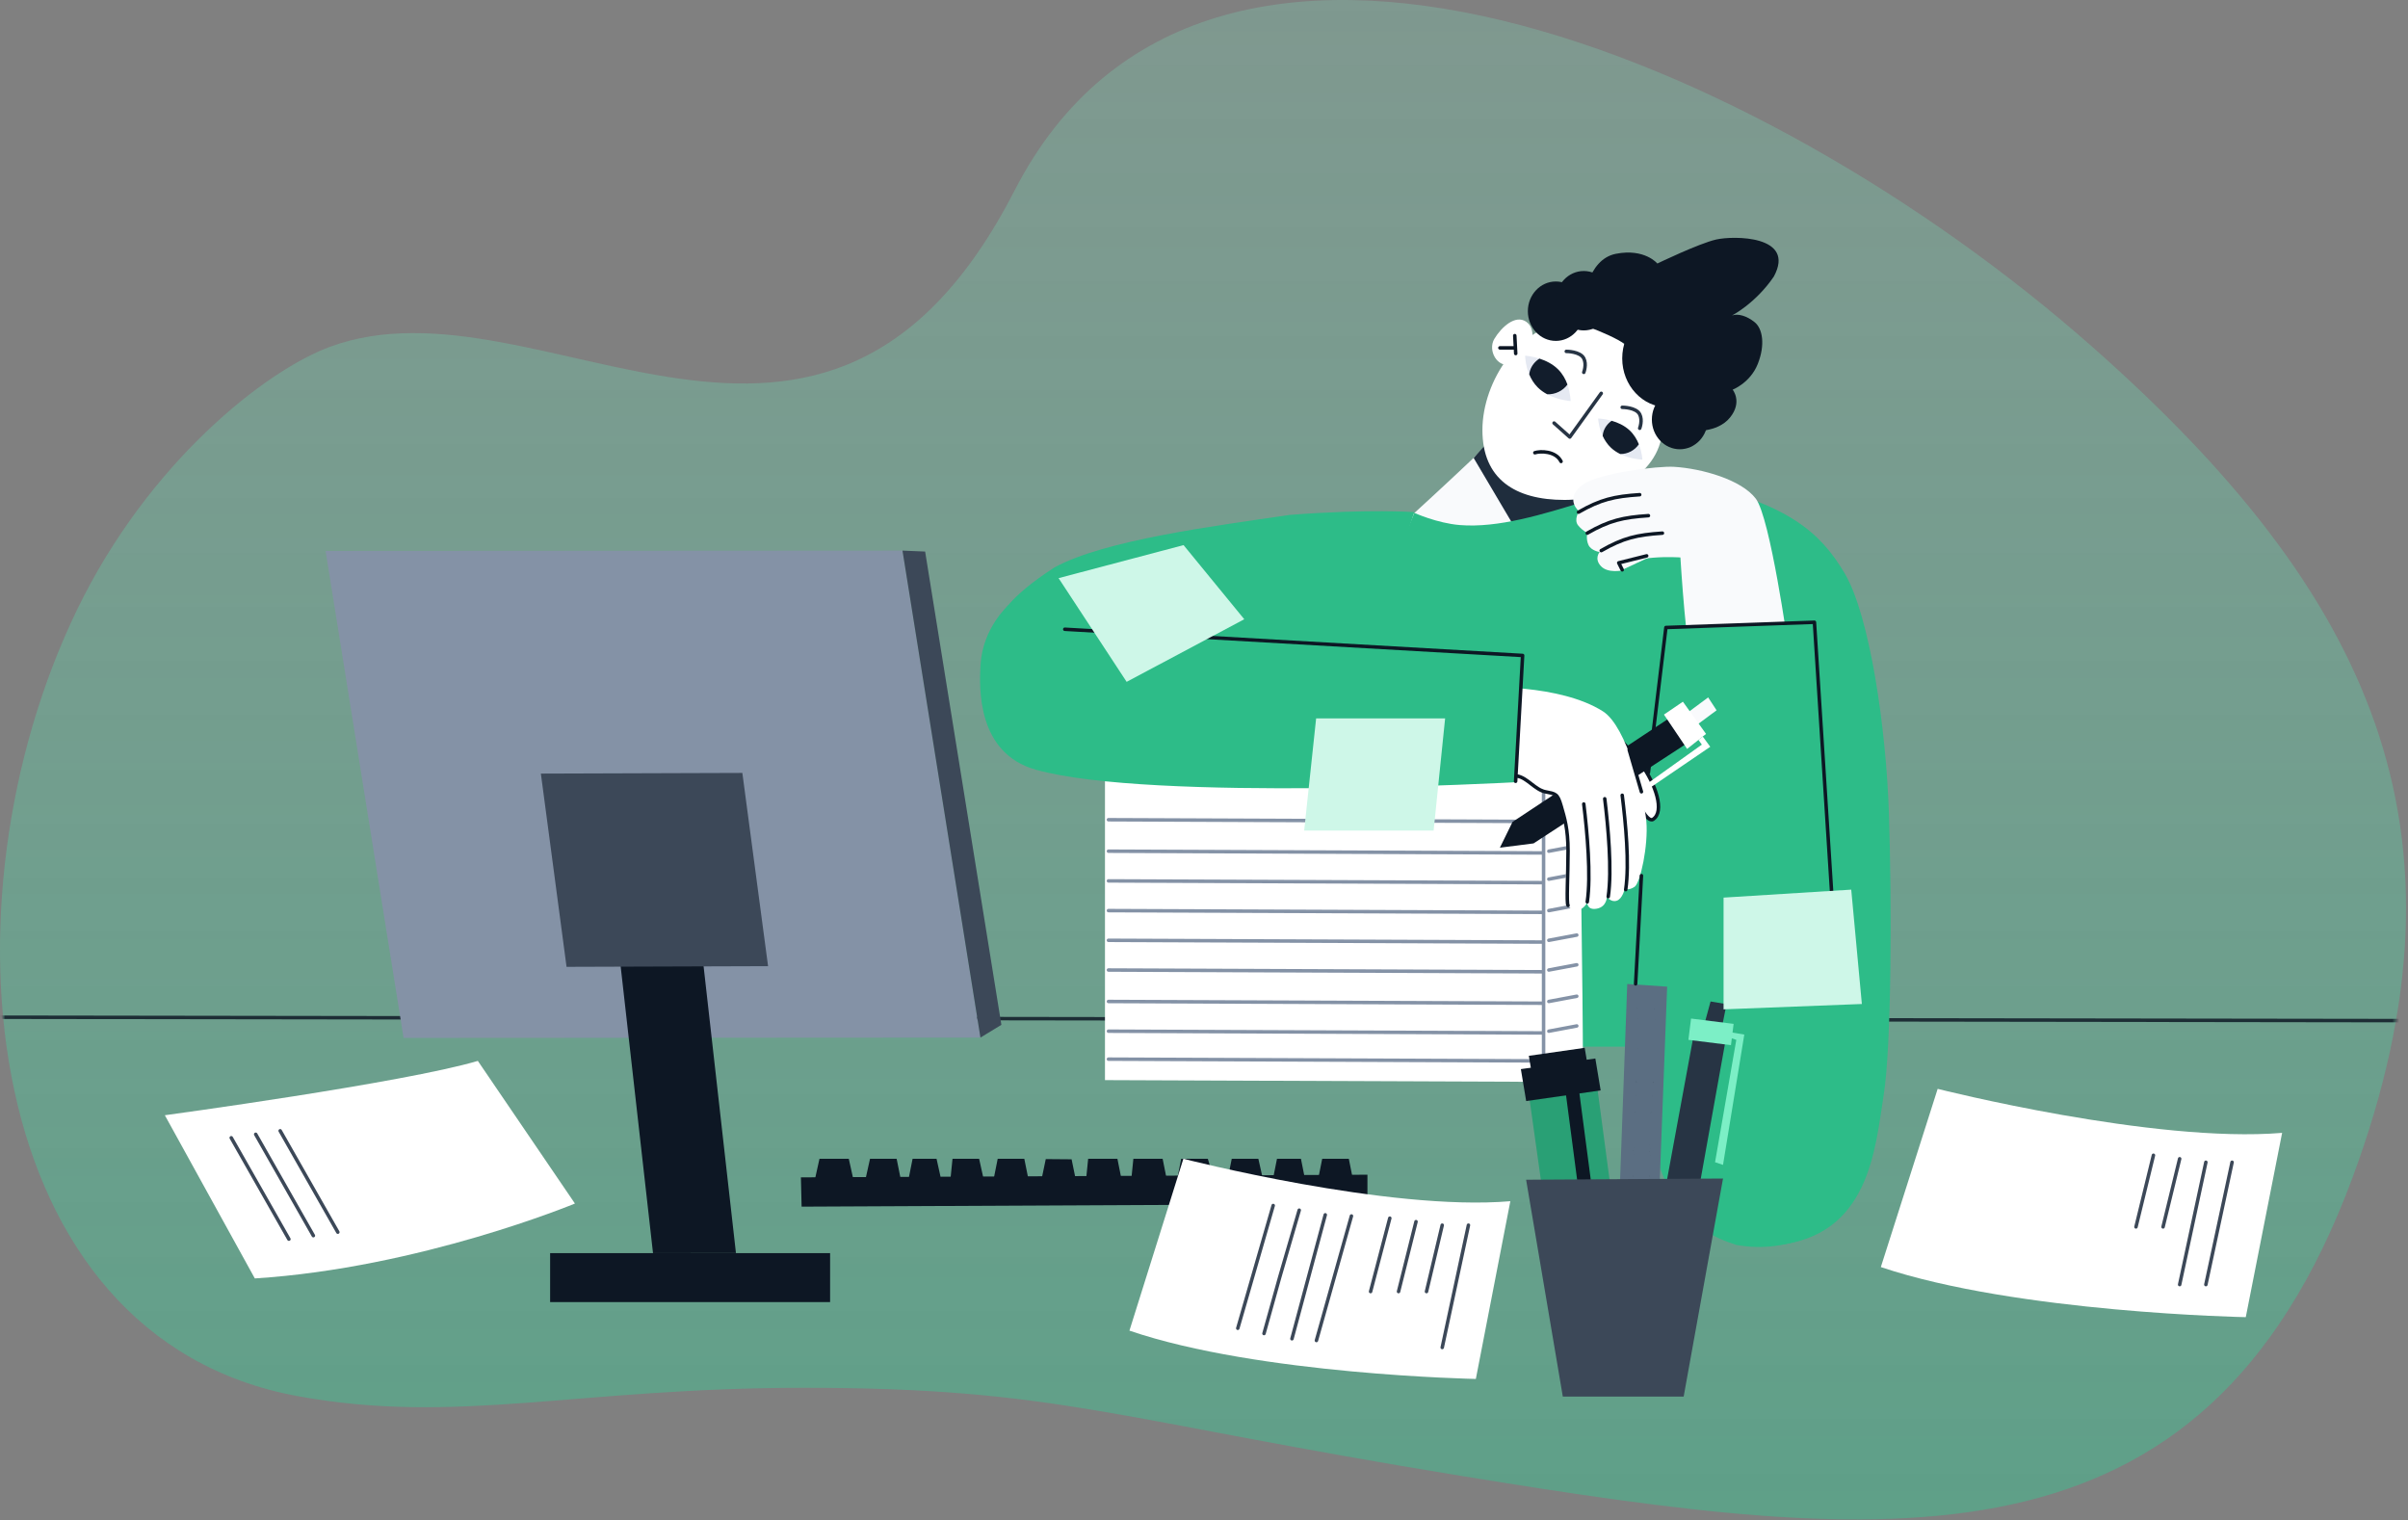 <?xml version="1.0" encoding="UTF-8"?> <svg xmlns="http://www.w3.org/2000/svg" width="689" height="435" viewBox="0 0 689 435" fill="none"><rect x="0" y="0" width="689" height="435" fill="#808080" stroke="none"/> <path opacity="0.44" d="M94.407 99.228C76 106 42.432 132.282 22.006 174.539C-18.464 258.262 -6.284 382.649 85.144 399.453C130.509 407.792 165.162 397.069 230.071 397.069C302.679 397.069 318.948 406.187 418.685 422.375C540.525 442.152 630.278 452.654 673.162 336.844C710.035 237.268 678.22 169.514 598.662 99.227C504.404 15.954 344.811 -51.679 290.328 54.46C235.846 160.6 154.553 77.098 94.407 99.228Z" fill="url(#paint0_linear_16382_13552)"></path> <mask id="mask0_16382_13552" style="mask-type:alpha" maskUnits="userSpaceOnUse" x="0" y="0" width="689" height="435"> <path d="M94.407 99.228C53.215 121.696 42.432 132.282 22.006 174.539C-18.464 258.262 -6.284 382.649 85.144 399.453C130.509 407.792 165.162 397.069 230.071 397.069C302.679 397.069 318.948 406.187 418.685 422.375C540.525 442.152 630.278 452.654 673.162 336.844C710.035 237.268 678.22 169.514 598.662 99.227C504.404 15.954 344.811 -51.679 290.328 54.46C235.846 160.6 150.669 68.539 94.407 99.228Z" fill="url(#paint1_linear_16382_13552)"></path> </mask> <g mask="url(#mask0_16382_13552)"> <path d="M-4.336 291.039L704.164 292.039" stroke="#0D1724" stroke-linecap="round"></path> </g> <path d="M395.664 155.044C395.664 155.044 423.164 130.039 427.164 125.544C431.164 121.048 448.664 143.04 448.664 143.04L433.664 166.54L395.664 155.044Z" fill="#F9FAFC"></path> <path d="M438.591 159.677C438.591 159.677 447.169 151.1 451.662 146.539C456.156 141.979 425.664 126.539 425.664 126.539L421.664 131.039L438.591 159.677Z" fill="#1F2D3D"></path> <path d="M136.724 303.539C115.584 309.809 47.164 319.089 47.164 319.089L72.914 365.779C120.194 362.769 164.504 344.349 164.504 344.349L136.724 303.539Z" fill="white"></path> <path d="M280.534 296.869L115.474 296.969L93.164 157.639L258.224 157.539L280.534 296.869Z" fill="#8492A6"></path> <path d="M210.576 358.517L186.846 358.537L176.336 265.377L200.066 265.367L210.576 358.517Z" fill="#0D1724"></path> <path d="M219.768 276.438L162.108 276.628L154.758 221.338L212.408 221.148L219.768 276.438Z" fill="#3C4858"></path> <path d="M286.527 293.219C284.527 294.439 282.537 295.649 280.537 296.869C273.097 250.429 265.667 203.989 258.227 157.539C260.387 157.629 262.547 157.719 264.707 157.809C271.977 202.949 279.247 248.089 286.527 293.219Z" fill="#3C4858"></path> <path d="M237.516 358.539H157.406V372.549H237.516V358.539Z" fill="#0D1724"></path> <path d="M391.264 336.102V344.472L229.364 345.242L229.164 336.862L391.264 336.102Z" fill="#0D1724"></path> <path d="M232.961 338.389L234.481 331.539H242.861L244.381 338.389H232.961Z" fill="#0D1724"></path> <path d="M247.422 338.389L248.942 331.539H256.552L258.082 339.149L247.422 338.389Z" fill="#0D1724"></path> <path d="M259.602 339.149L261.122 331.539H267.972L269.492 338.389L259.602 339.149Z" fill="#0D1724"></path> <path d="M271.773 339.149L272.543 331.539H280.153L281.673 338.389L271.773 339.149Z" fill="#0D1724"></path> <path d="M283.953 339.149L285.473 331.539H293.083L294.613 339.149H283.953Z" fill="#0D1724"></path> <path d="M297.656 339.153C298.176 336.643 298.706 334.133 299.226 331.633C301.686 331.653 304.156 331.673 306.616 331.693C307.176 334.433 307.736 337.173 308.306 339.913L297.656 339.153Z" fill="#0D1724"></path> <path d="M310.594 339.149L311.354 331.539H319.724L321.244 339.149H310.594Z" fill="#0D1724"></path> <path d="M323.523 339.149L324.293 331.539H332.663L334.183 339.149H323.523Z" fill="#0D1724"></path> <path d="M336.461 339.149L337.981 331.539H345.591L347.881 339.149H336.461Z" fill="#0D1724"></path> <path d="M350.922 339.149L352.442 331.539H360.052L361.582 338.389L350.922 339.149Z" fill="#0D1724"></path> <path d="M363.867 339.149L365.387 331.539H372.237L373.757 339.149H363.867Z" fill="#0D1724"></path> <path d="M376.805 339.149L378.325 331.539H385.935L387.455 339.149H376.805Z" fill="#0D1724"></path> <path d="M404.672 146.737C404.672 146.737 411.164 149.686 417.666 150.223C439.664 152.039 468.696 134.378 485.206 138.21C511.266 144.25 520.746 152.02 527.856 164.11C534.966 176.2 539.706 208.14 540.496 233.18C541.286 258.22 541.286 299.064 538.916 313.744C536.546 328.425 534.966 353.815 508.116 356.275C490.316 357.905 493.106 299.47 493.106 299.47H422.026L387.664 189.038L404.672 146.737Z" fill="#2DBC88"></path> <path d="M442.164 222.539H316.164V309.039L442.164 309.539V222.539Z" fill="white"></path> <path d="M452.141 219.185C448.314 220.059 444.505 221.655 440.668 222.539C440.87 251.059 441.232 280.206 441.434 308.726C447.942 307.116 448.442 307.108 452.924 306.032C452.887 278.822 452.172 248.987 452.134 221.777L452.141 219.185Z" fill="white"></path> <path d="M441.664 308.539V222.539" stroke="#8492A6" stroke-linecap="round" stroke-linejoin="round"></path> <path d="M317.164 277.539L441.164 278.039M317.164 269.039L441.164 269.539M317.164 260.539L441.164 261.039M317.164 252.039L441.164 252.539M317.164 243.539L441.164 244.039M317.164 234.539L441.164 235.039M317.164 286.539L441.164 287.039M317.164 295.039L441.164 295.539M317.164 303.039L441.164 303.539" stroke="#8492A6" stroke-linecap="round"></path> <path d="M443.164 235.039L451.164 233.539M443.164 243.539L451.164 242.039M443.164 251.539L451.164 250.039M443.164 260.539L451.164 259.039M443.164 269.039L451.164 267.539M443.164 277.539L451.164 276.039M443.164 286.539L451.164 285.039M443.164 295.039L451.164 293.539M443.164 303.039L451.164 301.539" stroke="#8492A6" stroke-linecap="round"></path> <ellipse cx="479.164" cy="111.039" rx="8" ry="8.5" fill="#0D1724"></ellipse> <path d="M475.664 120.542C476.664 134.539 461.747 143.039 447.664 143.039C433.581 143.039 424.164 137.122 424.164 123.039C424.164 108.956 435.081 92.539 449.164 92.539C463.247 92.539 475.664 106.459 475.664 120.542Z" fill="white"></path> <path d="M453.164 106.539C453.164 106.539 454.051 104.277 453.164 102.538C452.129 100.509 448.164 100.539 448.164 100.539" stroke="#273444" stroke-linecap="round"></path> <path d="M469.164 122.539C469.164 122.539 470.051 120.277 469.164 118.538C468.129 116.509 464.164 116.539 464.164 116.539" stroke="#273444" stroke-linecap="round"></path> <path d="M438.178 98.75C438.178 98.75 435.827 103.058 432.167 104.2C428.506 105.343 425.577 100.311 427.578 96.953C429.585 93.594 433.578 89.953 436.649 92.028C439.578 93.953 438.178 98.75 438.178 98.75Z" fill="white"></path> <path d="M433.425 96.031L433.691 101.152L433.607 99.535L429.167 99.535" stroke="#0D1724" stroke-linecap="round" stroke-linejoin="round"></path> <path d="M458.164 112.539L449.164 125.039L444.664 121.039" stroke="#273444" stroke-linecap="round" stroke-linejoin="round"></path> <path d="M468.931 127.15L468.907 127.097C468.77 127.134 468.578 127.147 468.519 127.03C468.262 126.991 467.936 127.09 467.693 127.102C467.253 127.126 467.305 126.483 467.746 126.459C468.042 126.443 467.187 125.942 466.87 125.691C465.858 124.893 464.887 124.052 463.949 123.177C463.509 122.769 463.066 122.363 462.647 121.94C462.309 121.6 461.117 120.523 461.128 120.381C459.001 119.778 457.282 119.739 457.282 119.739C457.282 119.739 457.379 122.212 458.599 124.813C458.642 124.798 458.683 124.789 458.725 124.774C459.135 124.625 463.823 129.605 463.619 129.919C466.702 131.428 469.935 131.504 469.935 131.504C469.935 131.504 469.856 129.472 468.935 127.156L468.931 127.15Z" fill="#E5E9F2"></path> <path d="M466.263 123.112C464.729 121.686 462.815 120.864 461.147 120.39C460.005 121.182 459.123 122.333 458.75 123.697C458.654 124.048 458.599 124.398 458.578 124.741C459.121 125.918 459.893 127.125 460.988 128.143C461.782 128.881 462.674 129.449 463.585 129.899C465.714 129.944 467.772 128.838 468.926 127.107C468.377 125.75 467.544 124.303 466.261 123.109L466.263 123.112Z" fill="#121D2C"></path> <path d="M448.503 110.076L448.479 110.019C448.331 110.054 448.126 110.06 448.068 109.934C447.796 109.883 447.444 109.976 447.185 109.979C446.714 109.988 446.797 109.307 447.268 109.298C447.585 109.292 446.693 108.728 446.366 108.45C445.32 107.564 444.32 106.635 443.356 105.67C442.904 105.22 442.449 104.772 442.019 104.307C441.674 103.934 440.448 102.745 440.465 102.594C438.222 101.875 436.391 101.77 436.391 101.77C436.391 101.77 436.391 104.403 437.583 107.212C437.629 107.198 437.674 107.189 437.72 107.174C438.163 107.032 442.954 112.497 442.723 112.824C445.947 114.541 449.391 114.741 449.391 114.741C449.391 114.741 449.392 112.578 448.506 110.083L448.503 110.076Z" fill="#E5E9F2"></path> <path d="M445.823 105.682C444.247 104.109 442.241 103.165 440.481 102.6C439.23 103.399 438.242 104.591 437.788 106.027C437.671 106.396 437.598 106.765 437.561 107.13C438.091 108.401 438.863 109.712 439.988 110.834C440.804 111.648 441.732 112.285 442.684 112.797C444.953 112.923 447.193 111.823 448.496 110.025C447.968 108.563 447.14 106.995 445.821 105.679L445.823 105.682Z" fill="#121D2C"></path> <path d="M446.664 132.033C445.124 128.956 440.664 129.036 439.164 129.536" stroke="#0D1724" stroke-linecap="round"></path> <path d="M286.164 176.539C286.164 176.539 288.164 171.039 301.764 162.324C316.034 154.525 347.164 150.539 368.968 147.326C392.164 145.539 404.664 146.534 404.664 146.534L392.164 184.538L286.164 176.539Z" fill="#2DBC88"></path> <path d="M511.664 185.039C511.664 185.039 506.518 148.133 502.395 142.686C498.271 137.232 486.978 134.069 479.072 133.568C474.228 133.265 457.474 135.373 452.932 138.65C448.389 141.928 450.51 145.227 451.808 146.274C451.808 146.274 450.217 148.724 451.57 150.348C452.924 151.971 454.182 152.449 454.182 152.449C454.182 152.449 453.739 154.224 454.499 155.901C455.258 157.577 457.704 157.949 457.704 157.949C457.704 157.949 456.058 159.822 458.068 161.977C460.078 164.131 464.225 163.198 464.225 163.198L463.418 160.945C463.418 160.945 468.768 159.921 472.962 159.572C477.157 159.223 480.813 159.496 480.813 159.496C480.813 159.496 482.606 189.316 484.664 192.039C486.722 194.762 495.609 191.713 498.664 192.039C501.719 192.365 513.164 192.039 513.164 192.039L511.664 185.039Z" fill="#F9FAFC"></path> <path d="M451.664 146.539C457.967 142.923 461.858 142.022 469.164 141.539" stroke="#0D1724" stroke-linecap="round"></path> <path d="M454.164 152.539C460.467 148.923 464.358 148.022 471.664 147.539" stroke="#0D1724" stroke-linecap="round"></path> <path d="M458.164 157.539C464.467 153.923 468.358 153.022 475.664 152.539" stroke="#0D1724" stroke-linecap="round"></path> <path d="M476.371 179.356C476.371 179.356 464.991 269.606 469.161 306.116C473.331 342.626 482.741 351.716 496.801 356.196C512.664 359.039 523.664 350.539 523.664 350.539C523.664 350.539 526.231 325.686 524.841 256.236C524.451 236.526 519.851 178.336 519.851 178.336L476.361 179.366L476.371 179.356Z" fill="#2DBC88"></path> <g clip-path="url(#clip0_16382_13552)"> <path d="M492.494 294.909L494.014 287.299L489.444 286.539L487.164 294.909H492.494Z" fill="#273444"></path> <path d="M483.117 356.88L493.767 297.52L484.637 296L473.977 353.84L483.117 356.88Z" fill="#273444"></path> <path d="M474.73 342.419L477.02 282.299L465.6 281.539L463.32 343.939H475.49L474.73 342.419Z" fill="#5B6E82"></path> <path d="M483.863 291.423L483.102 297.516L495.277 299.036L496.038 292.944L483.863 291.423Z" fill="#7CEFC6"></path> <path d="M494.527 295.242L499.097 296.002L493.007 333.292L490.727 332.532L496.807 297.522L494.527 296.762V295.242Z" fill="#7CEFC6"></path> <path d="M471.401 341.357C471.401 341.357 471.461 341.377 471.451 341.287L471.391 341.227V341.357H471.401Z" fill="#0D1724"></path> <path d="M471.548 340.785C471.518 340.685 471.468 340.565 471.398 340.625C471.458 340.725 471.428 340.755 471.508 340.865C471.508 340.955 471.478 341.015 471.458 340.995C471.478 341.025 471.438 341.125 471.478 341.175C471.538 341.065 471.538 340.925 471.508 340.775C471.528 340.745 471.538 340.775 471.548 340.775V340.785Z" fill="#0D1724"></path> <path d="M472.234 327.182C472.234 327.182 472.234 327.242 472.244 327.242C472.244 327.202 472.244 327.172 472.234 327.182Z" fill="#0D1724"></path> <path d="M472.344 326.289C472.344 326.289 472.344 326.319 472.344 326.339C472.344 326.319 472.354 326.299 472.344 326.289Z" fill="#0D1724"></path> <path d="M471.992 332.39L472.022 332.25C472.022 332.25 472.002 332.32 471.992 332.39Z" fill="#0D1724"></path> <path d="M471.43 339.617C471.43 339.617 471.43 339.667 471.44 339.697C471.44 339.677 471.44 339.647 471.44 339.627C471.44 339.627 471.44 339.627 471.43 339.627V339.617Z" fill="#0D1724"></path> <path d="M471.953 334.68V334.72C471.953 334.72 471.963 334.74 471.973 334.76L471.953 334.68Z" fill="#0D1724"></path> <path d="M471.892 336.445C471.892 336.445 471.842 336.385 471.812 336.375C471.832 336.395 471.842 336.425 471.852 336.465C471.862 336.465 471.872 336.465 471.892 336.445Z" fill="#0D1724"></path> <path d="M472.008 333.418C472.008 333.418 472.028 333.418 472.028 333.398C472.028 333.398 472.018 333.398 472.008 333.418Z" fill="#0D1724"></path> <path d="M473.531 284.117C473.531 284.117 473.531 284.117 473.541 284.117C473.541 284.107 473.541 284.107 473.531 284.117Z" fill="#0D1724"></path> <path d="M473.898 282.088V282.118C473.898 282.118 473.918 282.118 473.928 282.118L473.898 282.078V282.088Z" fill="#0D1724"></path> <path d="M473.034 309.725C472.974 309.895 472.984 309.445 472.914 309.695C472.934 309.675 472.994 309.935 473.034 309.725Z" fill="#0D1724"></path> <path d="M472.592 320.922C472.592 320.922 472.572 320.942 472.562 320.962C472.562 320.962 472.572 320.962 472.592 320.922Z" fill="#0D1724"></path> <path d="M472.57 319.459C472.57 319.459 472.58 319.409 472.57 319.359C472.57 319.359 472.57 319.359 472.57 319.379C472.57 319.399 472.57 319.419 472.57 319.469V319.459Z" fill="#0D1724"></path> <path d="M472.627 317.945C472.627 317.945 472.627 317.965 472.617 317.975C472.617 317.985 472.617 318.005 472.617 318.025V317.945H472.627Z" fill="#0D1724"></path> <path d="M473.383 288.706C473.383 288.706 473.423 288.656 473.433 288.636C473.393 288.656 473.383 288.436 473.383 288.706Z" fill="#0D1724"></path> <path d="M471.473 339.62C471.473 339.62 471.453 339.6 471.453 339.57C471.453 339.59 471.453 339.6 471.453 339.62H471.473Z" fill="#0D1724"></path> <path d="M472.117 319.381L472.137 319.141C472.137 319.211 472.127 319.291 472.117 319.381Z" fill="#0D1724"></path> <path d="M472.164 318.426C472.164 318.426 472.204 318.336 472.204 318.296C472.204 318.286 472.204 318.276 472.194 318.266L472.164 318.426Z" fill="#0D1724"></path> <path d="M473.674 291.788C473.674 291.788 473.674 291.768 473.674 291.758C473.674 291.768 473.664 291.788 473.664 291.798C473.664 291.798 473.674 291.818 473.684 291.828C473.684 291.818 473.684 291.798 473.684 291.788H473.674Z" fill="#0D1724"></path> <path d="M472.953 299.04H472.963L472.953 299V299.04Z" fill="#0D1724"></path> <path d="M471.684 334.906C471.684 334.906 471.674 334.916 471.664 334.936C471.664 334.936 471.664 334.916 471.684 334.906Z" fill="#0D1724"></path> <path d="M471.632 335.977L471.602 336.127C471.612 336.067 471.622 336.017 471.632 335.977Z" fill="#0D1724"></path> <path d="M471.57 336.797C471.57 336.797 471.59 336.807 471.59 336.817L471.57 336.797Z" fill="#0D1724"></path> <path d="M471.99 327.638C471.99 327.638 471.97 327.558 471.97 327.508C471.97 327.578 471.96 327.628 471.99 327.638Z" fill="#0D1724"></path> <path d="M471.984 327.328C471.974 327.398 471.974 327.458 471.984 327.508C471.984 327.448 471.994 327.388 471.984 327.328Z" fill="#0D1724"></path> <path d="M471.401 340.352L471.391 340.392L471.401 340.402V340.352Z" fill="#0D1724"></path> <path d="M471.423 340.535V340.445C471.423 340.445 471.403 340.515 471.423 340.535Z" fill="#0D1724"></path> <path d="M471.479 338.938C471.479 339.017 471.429 339.137 471.439 339.247H471.459C471.459 339.247 471.519 339.017 471.489 338.938H471.479Z" fill="#0D1724"></path> <path d="M471.788 337.57L471.758 337.85C471.758 337.85 471.818 337.74 471.818 337.87C471.898 337.52 471.768 337.94 471.788 337.58V337.57Z" fill="#0D1724"></path> <path d="M471.852 336.708C471.852 336.858 471.882 336.708 471.892 336.708C471.872 336.608 471.872 336.588 471.852 336.708Z" fill="#0D1724"></path> <path d="M472.102 330.522L472.152 330.542C472.152 330.432 472.132 330.542 472.102 330.522Z" fill="#0D1724"></path> <path d="M471.884 329.32L471.844 329.43L471.884 329.49V329.32Z" fill="#0D1724"></path> <path d="M472.273 328.634L472.283 328.684L472.273 328.484V328.634Z" fill="#0D1724"></path> <path d="M472.672 318.219L472.602 318.249C472.602 318.329 472.682 318.349 472.672 318.219Z" fill="#0D1724"></path> <path d="M472.783 313.727C472.783 313.727 472.843 313.557 472.813 313.477C472.813 313.577 472.773 313.677 472.783 313.727Z" fill="#0D1724"></path> <path d="M473.422 300.25L473.432 300.35L473.422 300.18V300.25Z" fill="#0D1724"></path> <path d="M466.895 341.286C466.895 341.286 466.955 341.306 466.945 341.216L466.875 341.156V341.286H466.895Z" fill="#0D1724"></path> <path d="M467.033 340.723C467.003 340.623 466.953 340.503 466.883 340.563C466.943 340.663 466.913 340.693 466.993 340.803C466.993 340.893 466.963 340.953 466.943 340.933C466.963 340.963 466.923 341.063 466.963 341.113C467.023 341.003 467.023 340.863 466.983 340.713C467.003 340.683 467.013 340.713 467.023 340.713L467.033 340.723Z" fill="#0D1724"></path> <path d="M467.617 327.049C467.617 327.049 467.617 327.109 467.627 327.109C467.627 327.069 467.627 327.039 467.617 327.049Z" fill="#0D1724"></path> <path d="M467.719 326.156C467.719 326.156 467.719 326.196 467.719 326.206C467.719 326.186 467.729 326.166 467.719 326.156Z" fill="#0D1724"></path> <path d="M467.414 332.281L467.444 332.141C467.444 332.141 467.424 332.211 467.414 332.281Z" fill="#0D1724"></path> <path d="M466.914 339.547C466.914 339.547 466.914 339.597 466.934 339.627C466.934 339.607 466.934 339.577 466.934 339.557C466.934 339.557 466.934 339.557 466.924 339.557L466.914 339.547Z" fill="#0D1724"></path> <path d="M467.398 334.578V334.618C467.398 334.618 467.408 334.638 467.418 334.658L467.398 334.578Z" fill="#0D1724"></path> <path d="M467.346 336.351C467.346 336.351 467.296 336.291 467.266 336.281C467.286 336.301 467.296 336.331 467.306 336.371C467.316 336.371 467.326 336.371 467.346 336.351Z" fill="#0D1724"></path> <path d="M467.445 333.317C467.445 333.317 467.465 333.317 467.465 333.297C467.465 333.297 467.455 333.297 467.445 333.317Z" fill="#0D1724"></path> <path d="M468.602 283.797C468.602 283.797 468.602 283.797 468.612 283.797C468.612 283.787 468.612 283.787 468.602 283.797Z" fill="#0D1724"></path> <path d="M468.945 281.76V281.79C468.945 281.79 468.965 281.79 468.975 281.79L468.945 281.75V281.76Z" fill="#0D1724"></path> <path d="M468.284 309.517C468.224 309.687 468.224 309.237 468.164 309.497C468.184 309.477 468.244 309.737 468.284 309.517Z" fill="#0D1724"></path> <path d="M467.928 320.758C467.928 320.758 467.908 320.778 467.898 320.798C467.898 320.798 467.908 320.798 467.928 320.758Z" fill="#0D1724"></path> <path d="M467.898 319.303C467.898 319.303 467.908 319.253 467.898 319.203C467.898 319.203 467.898 319.203 467.898 319.223C467.898 319.243 467.908 319.263 467.898 319.313V319.303Z" fill="#0D1724"></path> <path d="M467.947 317.781C467.947 317.781 467.947 317.801 467.938 317.811C467.938 317.821 467.938 317.841 467.938 317.861V317.781H467.947Z" fill="#0D1724"></path> <path d="M468.484 288.409C468.484 288.409 468.524 288.359 468.534 288.339C468.494 288.359 468.484 288.139 468.484 288.409Z" fill="#0D1724"></path> <path d="M466.942 339.55C466.942 339.55 466.922 339.53 466.922 339.5C466.922 339.52 466.922 339.53 466.922 339.55H466.942Z" fill="#0D1724"></path> <path d="M467.445 319.217L467.465 318.977C467.465 319.047 467.455 319.127 467.445 319.217Z" fill="#0D1724"></path> <path d="M467.477 318.269C467.477 318.269 467.507 318.179 467.517 318.139C467.517 318.129 467.517 318.119 467.507 318.109L467.477 318.269Z" fill="#0D1724"></path> <path d="M468.791 291.499C468.791 291.499 468.791 291.479 468.791 291.469C468.791 291.479 468.781 291.499 468.781 291.509C468.781 291.509 468.791 291.529 468.801 291.539C468.801 291.529 468.801 291.509 468.801 291.499H468.791Z" fill="#0D1724"></path> <path d="M468.125 298.79H468.145L468.135 298.75L468.125 298.79Z" fill="#0D1724"></path> <path d="M467.122 334.82C467.122 334.82 467.112 334.83 467.102 334.85C467.102 334.85 467.102 334.83 467.122 334.82Z" fill="#0D1724"></path> <path d="M467.077 335.891L467.047 336.041C467.057 335.971 467.067 335.931 467.077 335.891Z" fill="#0D1724"></path> <path d="M467.023 336.711C467.023 336.711 467.043 336.721 467.043 336.731L467.023 336.711Z" fill="#0D1724"></path> <path d="M467.387 327.513C467.387 327.513 467.367 327.433 467.367 327.383C467.367 327.453 467.367 327.503 467.387 327.513Z" fill="#0D1724"></path> <path d="M467.367 327.203C467.357 327.273 467.357 327.333 467.367 327.383C467.367 327.323 467.377 327.263 467.367 327.203Z" fill="#0D1724"></path> <path d="M466.885 340.281L466.875 340.321L466.885 340.331V340.281Z" fill="#0D1724"></path> <path d="M466.907 340.457V340.367C466.907 340.367 466.887 340.437 466.907 340.457Z" fill="#0D1724"></path> <path d="M466.948 338.859C466.948 338.939 466.898 339.059 466.908 339.169H466.928C466.928 339.169 466.988 338.939 466.948 338.859Z" fill="#0D1724"></path> <path d="M467.249 337.477L467.219 337.757C467.219 337.757 467.279 337.647 467.279 337.777C467.359 337.427 467.229 337.847 467.249 337.487V337.477Z" fill="#0D1724"></path> <path d="M467.305 336.622C467.305 336.772 467.335 336.622 467.345 336.622C467.325 336.522 467.325 336.502 467.305 336.622Z" fill="#0D1724"></path> <path d="M467.508 330.401L467.558 330.421C467.558 330.301 467.538 330.421 467.508 330.401Z" fill="#0D1724"></path> <path d="M467.272 329.203L467.242 329.313L467.282 329.363L467.272 329.203Z" fill="#0D1724"></path> <path d="M467.664 328.507L467.674 328.557L467.664 328.367V328.507Z" fill="#0D1724"></path> <path d="M467.984 318.047L467.914 318.077C467.914 318.157 467.994 318.177 467.984 318.047Z" fill="#0D1724"></path> <path d="M468.064 313.539C468.064 313.539 468.124 313.369 468.094 313.289C468.094 313.389 468.054 313.489 468.064 313.539Z" fill="#0D1724"></path> <path d="M468.602 300.002L468.622 300.092L468.602 299.922V300.002Z" fill="#0D1724"></path> <path d="M464.845 369.821L456.935 310.461L437.445 313.121L445.425 369.821H464.845Z" fill="#29A075"></path> <path d="M457.994 311.982L436.684 315.032L435.164 305.892L456.474 302.852L457.994 311.982Z" fill="#0D1724"></path> <path d="M454.195 304.367L453.425 299.797L437.445 302.087L438.205 306.647L454.195 304.367Z" fill="#0D1724"></path> <path d="M451.704 311.219L455.904 343.139L452.104 343.939L447.914 312.029L451.704 311.219Z" fill="#0D1724"></path> <path d="M493.007 337.195L481.748 399.575H447.164L436.664 337.539L493.007 337.195Z" fill="#3C4858"></path> </g> <path d="M484.089 123.286C484.089 123.286 491.301 123.988 494.977 119.502C498.656 115.006 495.766 111.489 495.766 111.489C495.766 111.489 500.814 109.555 502.961 104.102C505.119 98.652 504.334 94.042 502.084 92.207C499.835 90.373 497.251 89.632 495.569 90.273C495.569 90.273 502.309 86.829 507.54 79.139C513.964 67.314 496.017 67.4 491.045 68.53C486.083 69.663 474.218 75.396 474.218 75.396C474.218 75.396 470.6 70.999 462.36 72.613C454.109 74.234 452.933 86.245 452.694 88.654C452.456 91.063 452.945 93.039 452.945 93.039C452.945 93.039 466.106 97.07 471.164 103.539C477.179 111.232 476.906 126.539 476.906 126.539L484.089 123.286Z" fill="#0D1724"></path> <ellipse cx="477.164" cy="102.539" rx="13" ry="14" fill="#0D1724"></ellipse> <path d="M488.648 120.039C488.648 124.733 485.067 128.539 480.648 128.539C476.23 128.539 472.648 124.733 472.648 120.039C472.648 115.345 476.23 111.539 480.648 111.539C485.067 111.539 488.648 115.345 488.648 120.039Z" fill="#0D1724"></path> <ellipse cx="445.164" cy="89.039" rx="8" ry="8.5" fill="#0D1724"></ellipse> <ellipse cx="453.164" cy="86.039" rx="8" ry="8.5" fill="#0D1724"></ellipse> <path d="M460.164 208.461C460.164 208.461 465.293 212.755 469.522 218.533C473.751 224.318 476.41 232.257 472.966 234.431C469.523 236.605 460.164 208.461 460.164 208.461Z" fill="white" stroke="#0D1724" stroke-miterlimit="10"></path> <path d="M482.133 204.455L488.753 199.539L491.165 203.228L484.545 208.136L482.133 204.455Z" fill="#F9FAFC"></path> <path d="M432.779 235.167L477.315 205.68L482.132 213.05L438.797 241.31L429.164 242.537L432.779 235.167Z" fill="#0D1724"></path> <path d="M482.729 214.278L476.109 204.455L481.527 200.766L488.147 209.984L482.729 214.278Z" fill="white"></path> <path d="M487.208 210.734L489.352 213.665L469.492 227.185L468.891 225.95L486.947 213.051L485.982 211.703L487.208 210.734Z" fill="white"></path> <path d="M423.664 196.601C423.664 196.601 446.251 195.62 458.664 203.539C465.531 207.918 470.512 228.282 471.076 235.07C471.639 241.859 469.385 252.61 467.687 253.741C465.996 254.871 464.862 254.306 464.862 254.306C464.862 254.306 464.298 257.139 462.608 257.704C460.917 258.269 459.782 256.574 459.782 256.574C459.782 256.574 459.782 259.406 456.957 259.972C454.132 260.537 454.132 258.276 454.132 258.276C454.132 258.276 453.005 260.537 450.743 260.537C448.482 260.537 447.918 256.574 447.918 254.313C447.918 252.053 448.482 242.431 447.918 236.773C447.355 231.115 445.664 228.039 445.664 228.039C445.664 228.039 442.418 226.734 440.164 225.039C437.91 223.344 432.164 221.037 432.164 221.037L428.164 219.798L429.291 196.6L423.664 196.601Z" fill="white"></path> <path d="M466.164 214.539L469.664 226.539" stroke="#0D1724" stroke-linecap="round" stroke-linejoin="round"></path> <path d="M434.164 222.039C437.093 222.625 439.235 225.953 442.164 226.539C445.093 227.125 445.664 227.039 446.664 230.539C447.664 234.039 448.664 237.039 448.664 243.539C448.664 250.039 448.164 258.539 448.664 259.039" stroke="#0D1724" stroke-linecap="round" stroke-linejoin="round"></path> <path d="M293.498 175.256L435.161 187.394L433.725 223.801C433.725 223.801 329.453 229.514 296.371 220.227C279.532 215.499 280.171 196.89 280.552 190.242C281.164 179.539 288.664 173.039 288.664 173.039L293.498 175.256Z" fill="#2DBC88"></path> <path d="M554.424 311.539L538.164 362.529C577.104 375.619 642.584 376.859 642.584 376.859L652.984 324.129C616.314 327.209 554.424 311.539 554.424 311.539Z" fill="white"></path> <path d="M413.494 205.539L410.204 237.639H373.164L376.584 205.539H413.494Z" fill="#CEF7E8"></path> <path d="M638.664 332.539L631.164 367.539M631.164 332.539L623.664 367.539M623.664 331.539L618.914 351.039M616.164 330.539L611.164 351.039" stroke="#3C4858" stroke-linecap="round" stroke-linejoin="round"></path> <path d="M338.599 331.539L323.164 380.718C360.127 393.343 422.283 394.539 422.283 394.539L432.155 343.682C397.346 346.653 338.599 331.539 338.599 331.539Z" fill="white"></path> <path d="M420.164 350.539L412.664 385.539M412.664 350.539L408.164 369.539M405.164 349.539L400.164 369.539M397.664 348.539L392.164 369.539" stroke="#3C4858" stroke-linecap="round" stroke-linejoin="round"></path> <path d="M386.688 347.915L376.667 383.542M379.196 347.582L369.667 383.042M371.747 346.251L366.137 365.521L361.667 381.542M364.299 344.919L354.166 380.039" stroke="#3C4858" stroke-linecap="round" stroke-linejoin="round"></path> <path d="M304.664 180.039L435.664 187.539L433.664 223.539" stroke="#0D1724" stroke-linecap="round" stroke-linejoin="round"></path> <path d="M338.652 155.964L356.021 177.175L322.366 195.086L302.893 165.416L338.652 155.964Z" fill="#CEF7E8"></path> <path d="M524.164 256.539L519.164 178.039L476.664 179.539L471.664 221.039" stroke="#0D1724" stroke-linecap="round" stroke-linejoin="round"></path> <path d="M464.164 163.039L463.164 161.039L469.664 159.539H471.664L464.164 163.039Z" fill="#F9FAFC"></path> <path d="M469.664 250.539L468 281.5" stroke="#0D1724" stroke-linecap="round" stroke-linejoin="round"></path> <path d="M464.164 163.039L463.164 161.039L471.164 159.039" stroke="#0D1724" stroke-linecap="round" stroke-linejoin="round"></path> <path d="M529.694 254.539L532.734 287.259L493.164 288.789V256.819L529.694 254.539Z" fill="#CEF7E8"></path> <path d="M454.164 258.039C455.27 250.53 454.137 237.981 453.164 230.039" stroke="#0D1724" stroke-linecap="round" stroke-linejoin="round"></path> <path d="M460.164 256.539C461.27 249.03 460.137 236.481 459.164 228.539" stroke="#0D1724" stroke-linecap="round" stroke-linejoin="round"></path> <path d="M465.164 254.539C466.27 247.03 465.137 235.481 464.164 227.539" stroke="#0D1724" stroke-linecap="round" stroke-linejoin="round"></path> <path d="M82.664 354.539L66.164 325.539" stroke="#3C4858" stroke-linecap="round" stroke-linejoin="round"></path> <path d="M89.664 353.539L73.164 324.539" stroke="#3C4858" stroke-linecap="round" stroke-linejoin="round"></path> <path d="M96.664 352.539L80.164 323.539" stroke="#3C4858" stroke-linecap="round" stroke-linejoin="round"></path> <defs> <linearGradient id="paint0_linear_16382_13552" x1="356.111" y1="-1.34456e-07" x2="356.111" y2="434.731" gradientUnits="userSpaceOnUse"> <stop stop-color="#7CEFC6" stop-opacity="0.5"></stop> <stop offset="1" stop-color="#33C892"></stop> </linearGradient> <linearGradient id="paint1_linear_16382_13552" x1="356.111" y1="-1.34456e-07" x2="356.111" y2="434.731" gradientUnits="userSpaceOnUse"> <stop stop-color="#7CEFC6" stop-opacity="0.5"></stop> <stop offset="1" stop-color="#33C892"></stop> </linearGradient> <clipPath id="clip0_16382_13552"> <rect width="63.93" height="118.04" fill="white" transform="translate(435.164 281.539)"></rect> </clipPath> </defs> </svg> 
